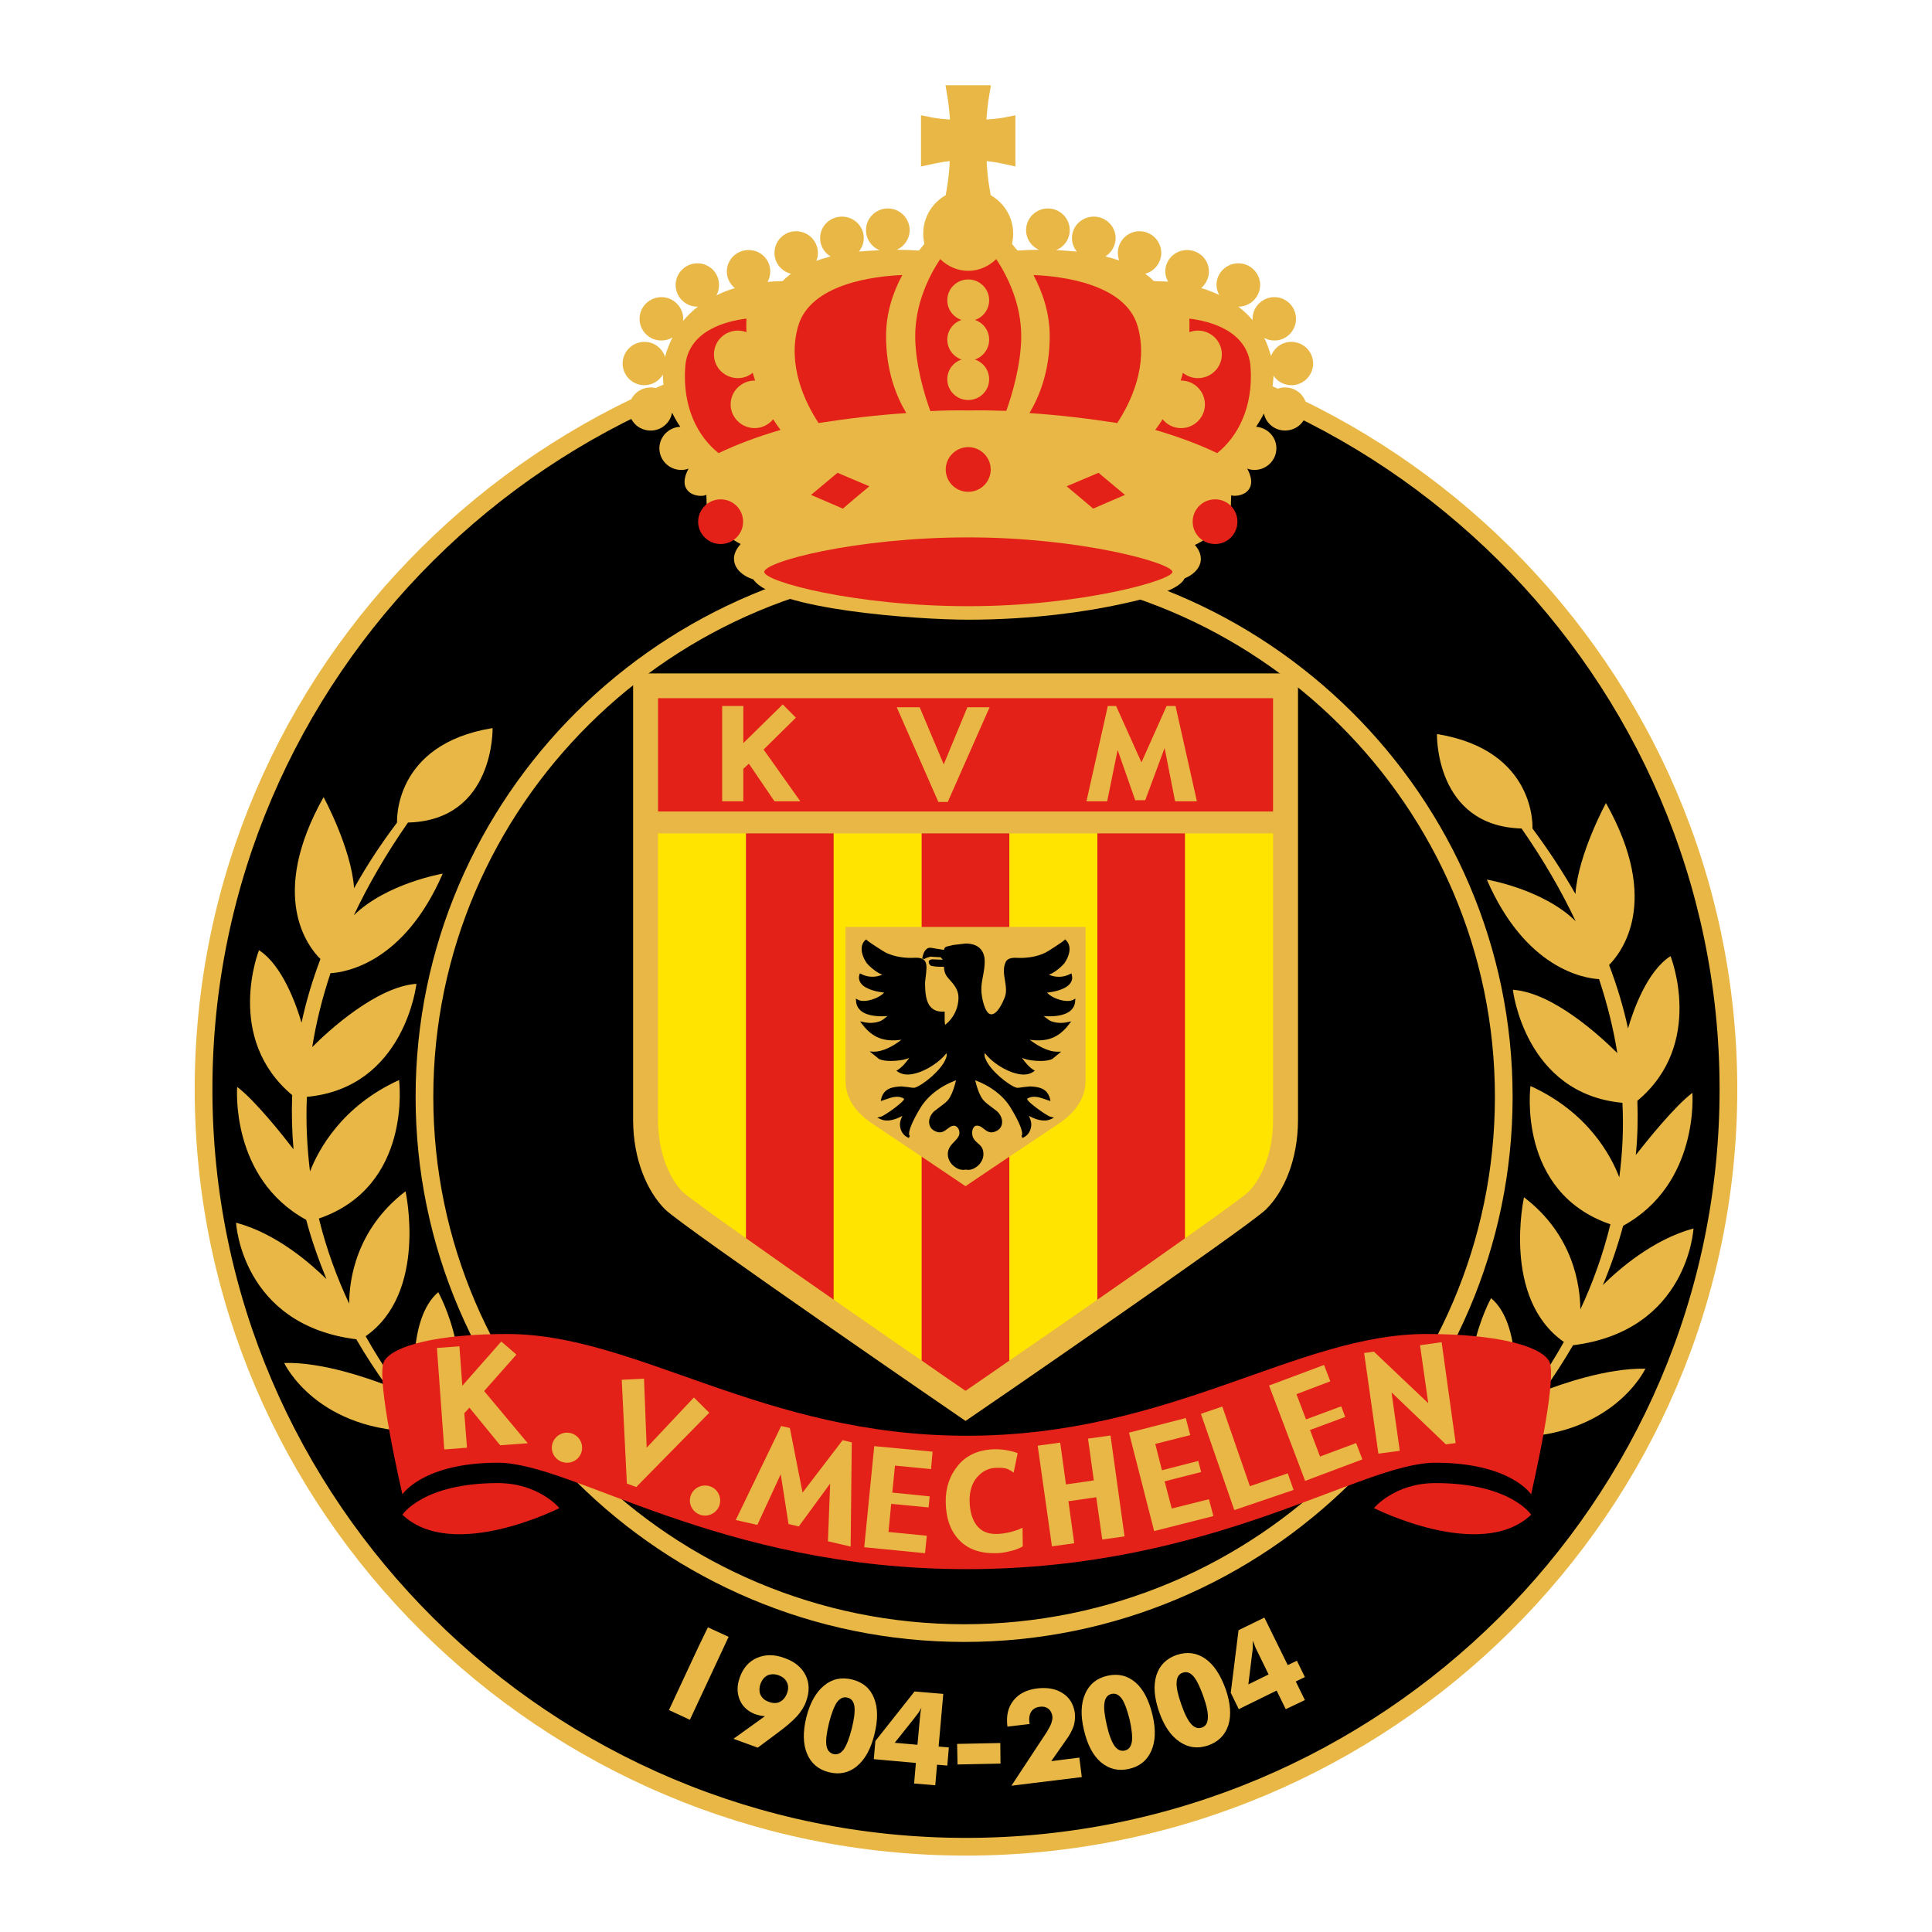 <?xml version="1.0" encoding="utf-8"?>
<!-- Generator: Adobe Illustrator 12.0.0, SVG Export Plug-In . SVG Version: 6.00 Build 51448)  -->
<!DOCTYPE svg PUBLIC "-//W3C//DTD SVG 1.1//EN" "http://www.w3.org/Graphics/SVG/1.1/DTD/svg11.dtd">
<svg  version="1.1" id="Calque_1" xmlns:x="http://ns.adobe.com/Extensibility/1.0/" xmlns:i="http://ns.adobe.com/AdobeIllustrator/10.0/" xmlns:graph="http://ns.adobe.com/Graphs/1.0/"
	 xmlns="http://www.w3.org/2000/svg" xmlns:xlink="http://www.w3.org/1999/xlink" xmlns:a="http://ns.adobe.com/AdobeSVGViewerExtensions/3.0/"
	 width="192.756" height="192.755" viewBox="0 0 192.756 192.755"
	 style="overflow:visible;enable-background:new 0 0 192.756 192.755;" xml:space="preserve">
<g>
	<polygon style="fill-rule:evenodd;clip-rule:evenodd;fill:#FFFFFF;" points="0,0 192.756,0 192.756,192.755 0,192.755 0,0 	"/>
	<path style="fill-rule:evenodd;clip-rule:evenodd;stroke:#E9B745;stroke-width:1.766;stroke-miterlimit:2.613;" d="
		M96.377,33.112c41.899,0,76.069,33.945,76.069,75.57c0,41.625-34.17,75.568-76.069,75.568c-41.9,0-76.068-33.943-76.068-75.568
		C20.31,67.057,54.478,33.112,96.377,33.112L96.377,33.112z"/>
	<path style="fill:none;stroke:#E9B745;stroke-width:1.766;stroke-miterlimit:2.613;" d="M96.2,55.956
		c29.66,0,53.831,24.013,53.831,53.477c0,29.465-24.171,53.5-53.831,53.5c-29.659,0-53.852-24.035-53.852-53.5
		C42.348,79.968,66.541,55.956,96.2,55.956L96.2,55.956z"/>
	<path style="fill-rule:evenodd;clip-rule:evenodd;fill:#E9B745;" d="M45.391,144.989c-0.289-0.244-0.732-0.686-1.333-1.326
		c4.177-6.665-0.333-14.742-0.333-14.742c-3.022,2.56-2.489,9.445-2.178,11.872c-1.555-1.94-3.376-4.456-5.065-7.479
		c6.221-4.348,3.977-14.458,3.977-14.458c-4.954,3.798-5.621,8.874-5.621,11.214c-1.2-2.561-2.266-5.408-3.021-8.498
		c9.375-3.223,7.998-13.816,7.998-13.816c-5.754,2.627-8.042,6.975-8.887,9.115c-0.289-2.361-0.422-4.834-0.31-7.438
		c9.775-0.904,10.93-11.277,10.93-11.277c-3.976,0.287-8.753,4.656-10.396,6.311c0.377-2.383,0.977-4.832,1.821-7.371
		c1.51-0.088,7.331-1.015,11.197-9.932c0,0-5.576,0.949-8.864,4.149c1.422-3.002,3.199-6.091,5.398-9.248
		c8.665-0.221,8.442-9.424,8.442-9.424c-9.975,1.611-9.531,9.424-9.531,9.424c-1.666,2.207-3.088,4.392-4.288,6.555
		c-0.267-3.973-3.043-9.093-3.043-9.093c-5.576,9.932-1.511,14.986-0.312,16.156c-0.821,2.162-1.444,4.281-1.888,6.355
		c-0.512-1.766-1.912-5.738-4.244-7.238c0,0-3.488,8.762,3.311,14.457c-0.066,1.854-0.022,3.641,0.133,5.406
		c-1.088-1.412-3.821-4.855-5.621-6.223c0,0-0.733,9.092,6.887,13.264c0.555,2.096,1.267,4.06,2.022,5.914
		c-1.555-1.521-4.954-4.546-9.02-5.627c0,0,0.533,10.195,11.997,11.631c0.978,1.699,2,3.223,2.955,4.568
		c-1.555-0.596-6.287-2.317-10.152-2.207c0,0,3.243,6.996,13.863,6.842c0.733,0.795,1.333,1.412,1.755,1.832
		C44.481,144.966,44.636,144.944,45.391,144.989L45.391,144.989z"/>
	<path style="fill-rule:evenodd;clip-rule:evenodd;fill:#E9B745;" d="M128.214,38.652c-0.512,0-0.979,0.177-1.356,0.486
		c0.111-0.53,0.178-1.082,0.2-1.655c0.378,0.574,1.044,0.949,1.777,0.949c1.2,0,2.177-0.972,2.177-2.163
		c0-1.192-0.977-2.163-2.177-2.163c-0.934,0-1.71,0.596-2.021,1.412c-0.046-0.11-0.067-0.243-0.112-0.354
		c-0.154-0.507-0.333-0.993-0.577-1.456c0.311,0.176,0.644,0.264,1.022,0.264c1.199,0,2.154-0.97,2.154-2.163
		c0-1.191-0.955-2.163-2.154-2.163c-1.2,0-2.178,0.971-2.178,2.163c0,0.044,0,0.089,0,0.133c-0.4-0.485-0.889-0.949-1.422-1.346
		c1.199,0,2.178-0.971,2.178-2.163s-0.979-2.163-2.178-2.163c-1.2,0-2.178,0.971-2.178,2.163c0,0.353,0.111,0.684,0.267,0.993
		c-0.556-0.265-1.155-0.507-1.799-0.684c0.467-0.397,0.777-0.993,0.777-1.655c0-1.192-0.977-2.141-2.177-2.141
		c-1.199,0-2.178,0.949-2.178,2.141c0,0.375,0.111,0.729,0.288,1.015c-0.443-0.022-0.821-0.044-1.109-0.044l-0.334-0.022
		c-0.244-0.265-0.555-0.507-0.845-0.728c0.912-0.243,1.6-1.082,1.6-2.075c0-1.192-0.977-2.163-2.176-2.163
		c-1.179,0-2.156,0.971-2.156,2.163c0,0.264,0.044,0.53,0.135,0.75c-0.445-0.155-0.911-0.287-1.378-0.397
		c0.6-0.375,1.021-1.06,1.021-1.832c0-1.191-0.979-2.141-2.177-2.141c-1.199,0-2.178,0.949-2.178,2.141
		c0,0.508,0.179,0.971,0.488,1.347c-0.71-0.066-1.398-0.111-2.064-0.155c0.798-0.309,1.354-1.081,1.354-1.986
		c0-1.192-0.979-2.163-2.178-2.163c-1.2,0-2.177,0.971-2.177,2.163c0,0.883,0.533,1.633,1.288,1.964
		c-0.733,0-1.399,0.022-1.954,0.066h-0.2c-0.133-0.154-0.267-0.331-0.399-0.485l-0.134-0.176c0.066-0.331,0.111-0.662,0.111-1.016
		c0-1.633-0.89-3.067-2.244-3.84l-0.067-0.397c0-0.022-0.267-1.324-0.333-3.001c0.445,0.044,1.088,0.132,2.045,0.353l0.821,0.177
		v-5.099l-0.821,0.154c0,0.022-0.912,0.199-2.066,0.265c0.043-0.596,0.11-1.523,0.31-2.626l0.134-0.794h-0.8h-3.731l0.133,0.794
		c0.2,1.104,0.267,2.03,0.311,2.626c-1.155-0.066-2.066-0.243-2.066-0.265l-0.822-0.154v5.099l0.845-0.177
		c0.933-0.22,1.578-0.309,2.021-0.353c-0.066,1.677-0.333,2.979-0.333,3.001l-0.067,0.397c-1.355,0.773-2.244,2.207-2.244,3.84
		c0,0.354,0.044,0.685,0.111,1.016l-0.134,0.176c-0.133,0.155-0.266,0.331-0.399,0.485h-0.2c-0.577-0.044-1.266-0.066-2.021-0.066
		c0.755-0.331,1.288-1.082,1.288-1.964c0-1.192-0.978-2.163-2.177-2.163c-1.2,0-2.178,0.971-2.178,2.163
		c0,0.905,0.556,1.678,1.355,2.008c-0.667,0.022-1.355,0.066-2.066,0.133c0.289-0.354,0.489-0.817,0.489-1.347
		c0-1.191-0.978-2.141-2.178-2.141s-2.177,0.949-2.177,2.141c0,0.794,0.422,1.457,1.043,1.832c-0.488,0.132-0.955,0.265-1.421,0.441
		c0.111-0.265,0.156-0.53,0.156-0.794c0-1.192-0.978-2.163-2.177-2.163s-2.155,0.971-2.155,2.163c0,1.015,0.71,1.854,1.644,2.075
		c-0.289,0.243-0.577,0.463-0.822,0.728l-0.333,0.022c-0.311,0-0.711,0.022-1.177,0.066c0.177-0.309,0.267-0.662,0.267-1.037
		c0-1.192-0.956-2.141-2.155-2.141s-2.177,0.949-2.177,2.141c0,0.684,0.311,1.258,0.8,1.655c-0.667,0.198-1.266,0.441-1.844,0.728
		c0.178-0.309,0.267-0.662,0.267-1.037c0-1.192-0.955-2.163-2.155-2.163s-2.177,0.971-2.177,2.163s0.978,2.163,2.177,2.163
		c0.022,0,0.044-0.022,0.067-0.022c-0.578,0.441-1.067,0.927-1.511,1.457c0-0.066,0.023-0.132,0.023-0.221
		c0-1.191-0.979-2.163-2.178-2.163c-1.2,0-2.178,0.971-2.178,2.163c0,1.192,0.978,2.163,2.178,2.163c0.4,0,0.778-0.11,1.111-0.308
		c-0.245,0.485-0.445,0.971-0.623,1.5l0,0c-0.044,0.155-0.088,0.31-0.11,0.464c-0.29-0.883-1.088-1.522-2.066-1.522
		c-1.2,0-2.177,0.971-2.177,2.163c0,1.191,0.978,2.163,2.177,2.163c0.777,0,1.466-0.441,1.844-1.06c0,0.64,0.067,1.236,0.2,1.832
		c-0.377-0.353-0.867-0.552-1.422-0.552c-1.2,0-2.177,0.972-2.177,2.163c0,1.192,0.978,2.141,2.177,2.141
		c1.066,0,1.956-0.772,2.133-1.788c0.245,0.485,0.511,0.971,0.822,1.412c-1.155,0.044-2.088,0.994-2.088,2.141
		c0,1.192,0.978,2.163,2.178,2.163c0.267,0,0.511-0.044,0.733-0.132c-0.512,0.949-0.533,1.699-0.067,2.207
		c0.51,0.574,1.466,0.574,1.755,0.441l0.088-0.045c0.022,0.641,0.045,1.413,0.045,1.413l1.421,2.163l1.045,0.795
		c0.377,0.265,0.688,0.441,0.91,0.552L73.873,54.3c-0.489,0.552-0.645,1.06-0.645,1.435c0,0.154,0.023,0.265,0.044,0.375
		c0.222,0.993,1.312,1.479,1.533,1.567l0.355,0.133c2.066,3.001,16.285,4.017,21.439,4.017c6.687,0,12.063-0.883,14.662-1.435
		c5.11-1.037,6.531-1.898,6.932-2.692l0.045-0.022c0.134-0.044,1.288-0.529,1.533-1.567c0.089-0.397,0.066-1.037-0.557-1.744
		c0.2-0.088,0.601-0.287,1.111-0.64l1.067-0.795l1.399-2.185l0.045-1.324c0.465,0.132,1.176-0.044,1.51-0.331
		c0.445-0.354,0.778-1.06,0.089-2.339c0.223,0.088,0.466,0.132,0.732,0.132c1.2,0,2.179-0.971,2.179-2.163
		c0-1.125-0.889-2.053-2.021-2.141c0.265-0.419,0.533-0.838,0.776-1.325c0.199,0.972,1.066,1.7,2.111,1.7
		c1.199,0,2.176-0.949,2.176-2.141C130.39,39.624,129.413,38.652,128.214,38.652L128.214,38.652z"/>
	<path style="fill-rule:evenodd;clip-rule:evenodd;fill:#E9B745;" d="M63.165,67.189c0,0,0,37.587,0,44.517
		c0,4.061,1.466,7.238,3.199,8.961c1.733,1.721,29.636,20.879,29.969,21.1c0.356-0.221,28.236-19.379,29.969-21.1
		c1.756-1.723,3.2-4.9,3.2-8.961c0-6.93,0-44.517,0-44.517H63.165L63.165,67.189z"/>
	<path style="fill-rule:evenodd;clip-rule:evenodd;fill:#E32118;" d="M127.014,80.961c0-5.518,0-9.954,0-11.3
		c-4.444,0-56.917,0-61.361,0c0,1.347,0,5.782,0,11.3H127.014L127.014,80.961z"/>
	<path style="fill-rule:evenodd;clip-rule:evenodd;fill:#FFE400;" d="M65.652,83.146c0,12.381,0,28.56,0,28.56
		c0,3.51,1.267,6.024,2.466,7.217c0.488,0.441,2.843,2.162,6.309,4.613v-40.39H65.652L65.652,83.146z"/>
	<path style="fill-rule:evenodd;clip-rule:evenodd;fill:#E32118;" d="M74.428,83.146v40.39c2.444,1.744,5.443,3.84,8.753,6.135
		V83.146H74.428L74.428,83.146z"/>
	<path style="fill-rule:evenodd;clip-rule:evenodd;fill:#FFE400;" d="M83.181,83.146v46.524c2.777,1.92,5.732,3.996,8.775,6.07
		V83.146H83.181L83.181,83.146z"/>
	<path style="fill-rule:evenodd;clip-rule:evenodd;fill:#E32118;" d="M91.957,83.146v52.595c1.444,1.016,2.911,2.029,4.376,3.022
		c1.444-0.993,2.932-2.007,4.377-3.022V83.146H91.957L91.957,83.146z"/>
	<path style="fill-rule:evenodd;clip-rule:evenodd;fill:#FFE400;" d="M100.71,83.146v52.595c3.021-2.074,5.998-4.127,8.775-6.07
		V83.146H100.71L100.71,83.146z"/>
	<path style="fill-rule:evenodd;clip-rule:evenodd;fill:#E32118;" d="M109.485,83.146v46.524c3.287-2.273,6.309-4.391,8.753-6.135
		v-40.39H109.485L109.485,83.146z"/>
	<path style="fill-rule:evenodd;clip-rule:evenodd;fill:#FFE400;" d="M118.238,83.146v40.39c3.442-2.428,5.798-4.151,6.31-4.613
		c1.199-1.192,2.466-3.707,2.466-7.217c0,0,0-16.178,0-28.56H118.238L118.238,83.146z"/>
	<polygon style="fill-rule:evenodd;clip-rule:evenodd;fill:#E9B745;" points="79.849,79.946 77.272,79.946 74.717,76.194 
		74.161,76.702 74.161,79.946 72.051,79.946 72.051,70.434 74.161,70.434 74.161,74.142 78.094,70.279 79.405,71.604 76.183,74.782 
		79.849,79.946 	"/>
	<polygon style="fill-rule:evenodd;clip-rule:evenodd;fill:#E9B745;" points="96.511,70.566 94.156,76.26 91.756,70.566 
		89.469,70.566 93.623,80.013 94.556,80.013 98.731,70.566 96.511,70.566 	"/>
	<polygon style="fill-rule:evenodd;clip-rule:evenodd;fill:#E9B745;" points="119.415,79.946 117.239,79.946 116.193,74.627 
		114.261,79.836 113.262,79.836 111.506,74.826 110.463,79.946 108.396,79.946 110.528,70.434 111.352,70.434 113.884,76.062 
		116.394,70.434 117.282,70.434 119.415,79.946 	"/>
	<path style="fill-rule:evenodd;clip-rule:evenodd;fill:#E9B745;" d="M84.359,92.482c0,0,0,13.11,0,15.384
		c0,2.295,1.866,3.729,2.865,4.369c0.978,0.641,8.887,5.959,9.109,6.113c0.2-0.154,8.131-5.473,9.109-6.113
		c1-0.641,2.864-2.074,2.864-4.369c0-2.273,0-15.384,0-15.384H84.359L84.359,92.482z"/>
	<path style="fill-rule:evenodd;clip-rule:evenodd;" d="M107.085,99.743c-0.6,0.354-2.065-0.088-2.621-0.705
		c0.556-0.066,1.821-0.266,2.312-0.928c0.132-0.176,0.198-0.375,0.198-0.574c0-0.089-0.021-0.176-0.043-0.265l-0.023-0.154
		l-0.155,0.066c-0.666,0.353-1.444,0.353-2.109,0.064c0.621-0.197,1.376-0.925,1.555-1.146c0.245-0.354,0.511-0.905,0.511-1.413
		c0-0.331-0.11-0.64-0.356-0.883l-0.088-0.088l-0.111,0.11c-0.11,0.132-1.688,1.148-1.843,1.214c-0.69,0.331-1.379,0.485-2.29,0.53
		h-0.355c-0.466-0.022-1.109-0.066-1.333,0.419c-0.267,0.574-0.178,1.214-0.066,1.831c0.09,0.596,0.2,1.216-0.066,1.79
		c-0.177,0.439-0.71,1.609-1.31,1.588c-0.623,0-0.978-1.699-0.978-2.407c-0.022-0.462,0.066-0.925,0.155-1.39
		c0.111-0.595,0.223-1.214,0.156-1.831c-0.156-0.95-0.8-1.435-1.889-1.435l-0.933,0.11l-0.334,0.044l-0.644,0.155
		c-0.155,0.066-0.222,0.176-0.245,0.331c-0.222-0.044-1.2-0.199-1.2-0.199c-0.222-0.044-0.377-0.022-0.51,0.088
		c-0.378,0.265-0.445,0.949-0.466,0.971l0.244,0.044c0.044-0.066,0.333-0.177,0.623-0.243c0,0.022,0.844,0.066,0.977,0.066
		c0.022,0.044,0.111,0.133,0.223,0.243c-0.178,0-0.422,0-0.822-0.022c-0.2-0.022-0.511-0.022-0.577,0.177
		c-0.067,0.199,0.155,0.419,0.177,0.441c0.289,0.088,0.733,0.132,1.333,0.11c0,0.441,0.134,0.816,0.4,1.104l0.045,0.063
		c0.511,0.554,0.977,1.083,1,1.856v0.021c0,1.125-0.512,2.119-1.333,2.758c-0.022-0.131-0.045-0.285-0.045-0.439
		c0-0.09,0-0.178,0-0.289v-0.596h-0.11c-0.533,0.023-0.912-0.109-1.2-0.375c-0.578-0.529-0.645-1.546-0.645-2.559l0.067-0.598
		c0.066-0.507,0.133-1.081-0.022-1.412c-0.223-0.486-0.866-0.441-1.333-0.419h-0.355c-0.911-0.044-1.6-0.199-2.289-0.53
		c-0.156-0.066-1.732-1.082-1.844-1.214l-0.089-0.088l-0.11,0.066c-0.245,0.243-0.356,0.552-0.356,0.883
		c0,0.507,0.267,1.059,0.511,1.413c0.156,0.198,0.933,0.949,1.555,1.146c-0.666,0.288-1.422,0.288-2.11-0.064l-0.133-0.066
		l-0.045,0.154c-0.022,0.089-0.044,0.176-0.044,0.265c0,0.199,0.067,0.398,0.2,0.574c0.489,0.662,1.756,0.861,2.311,0.928
		c-0.555,0.617-2.021,1.059-2.621,0.705l-0.2-0.109l0.022,0.242c0.022,0.42,0.2,0.75,0.533,1.016
		c0.666,0.508,1.799,0.551,2.621,0.484c-0.066,0.045-0.11,0.066-0.155,0.111c-0.222,0.176-0.444,0.354-0.645,0.42
		c-0.533,0.176-1.066,0.197-1.622,0.066l-0.333-0.066l0.2,0.264c1.022,1.369,2.199,1.81,3.933,1.568
		c-0.711,0.551-1.8,1.212-2.8,1.191l-0.377-0.023l0.333,0.266l0.245,0.199l0.355,0.287c0.378,0.176,0.844,0.196,1.178,0.196
		c0.555,0,1.288-0.065,1.844-0.308c-0.333,0.462-0.667,0.883-1.133,1.191l-0.156,0.09l0.156,0.109
		c0.4,0.266,0.933,0.354,1.577,0.199c1.266-0.266,2.644-1.236,3.266-2.053c0,0.045,0.022,0.088,0.022,0.133
		c0,0.154-0.022,0.287-0.111,0.463c-0.445,1.125-2.311,2.627-3.088,2.848c-0.133,0.021-0.444-0.023-0.688-0.066l-0.644-0.066
		c-0.867,0.045-1.733,0.176-2,1.236l-0.045,0.221l0.355-0.111c0.666-0.243,1.377-0.508,1.978-0.109c0,0.309-2,1.721-2.333,1.786
		l-0.355,0.089l0.333,0.154c0.71,0.332,1.577,0,2.177-0.33c-0.134,0.287-0.245,0.574-0.245,0.861c0,0.13,0.023,0.242,0.045,0.351
		c0.111,0.466,0.4,0.817,0.844,0.995l0.111-0.221c-0.022,0-0.066-0.021-0.066-0.066c-0.023-0.045-0.023-0.088-0.023-0.133
		c0-0.421,0.378-1.325,1.066-2.471c0.733-1.26,2-2.252,3.622-2.869c-0.155,0.639-0.333,1.213-0.6,1.676
		c-0.222,0.419-0.577,0.662-0.933,0.928l-0.667,0.507c-0.311,0.309-0.489,0.684-0.489,1.059c0,0.066,0.022,0.134,0.022,0.2
		c0.044,0.241,0.2,0.574,0.667,0.75c0.511,0.221,0.844-0.043,1.133-0.264c0.156-0.111,0.29-0.245,0.489-0.287
		c0.156-0.045,0.289-0.045,0.4,0.042c0.177,0.112,0.289,0.309,0.311,0.554c0.045,0.396-0.222,0.662-0.51,0.971
		c-0.312,0.309-0.667,0.684-0.645,1.303c0.021,0.441,0.267,0.883,0.645,1.169c0.355,0.286,0.777,0.397,1.155,0.31
		c0.333,0.088,0.755-0.023,1.111-0.31c0.377-0.286,0.623-0.728,0.644-1.169c0.021-0.662-0.289-0.928-0.578-1.17
		c-0.222-0.199-0.422-0.375-0.511-0.707c-0.089-0.354-0.022-0.729,0.177-0.928c0.111-0.109,0.29-0.131,0.49-0.064
		c0.177,0.042,0.311,0.176,0.466,0.287c0.288,0.221,0.621,0.484,1.133,0.264c0.467-0.176,0.622-0.509,0.667-0.75
		c0-0.066,0.021-0.134,0.021-0.2c0-0.375-0.179-0.75-0.488-1.059l-0.667-0.507c-0.356-0.266-0.689-0.509-0.933-0.928
		c-0.267-0.463-0.445-1.037-0.6-1.676c1.622,0.617,2.888,1.609,3.598,2.845c0.711,1.17,1.09,2.074,1.09,2.495
		c0,0.045,0,0.088-0.023,0.133c0,0.045-0.043,0.066-0.043,0.066l0.088,0.221c0.445-0.178,0.732-0.529,0.845-0.995
		c0.021-0.108,0.044-0.221,0.044-0.351c0-0.287-0.11-0.574-0.244-0.861c0.601,0.33,1.467,0.662,2.2,0.33l0.31-0.154l-0.354-0.089
		c-0.334-0.065-2.334-1.478-2.334-1.786c0.601-0.398,1.312-0.134,1.979,0.109l0.355,0.111l-0.046-0.221
		c-0.266-1.061-1.133-1.191-1.976-1.236l-0.667,0.066c-0.245,0.043-0.555,0.088-0.689,0.066c-0.776-0.221-2.644-1.723-3.087-2.848
		c-0.09-0.176-0.111-0.309-0.111-0.463c0-0.045,0.021-0.088,0.044-0.133c0.6,0.816,1.978,1.787,3.244,2.053
		c0.644,0.154,1.177,0.066,1.576-0.199l0.157-0.109l-0.157-0.09c-0.466-0.309-0.8-0.729-1.133-1.191
		c0.557,0.242,1.29,0.308,1.845,0.308c0.333,0,0.8-0.021,1.178-0.196l0.355-0.287l0.533-0.441h-0.333
		c-1,0.021-2.089-0.641-2.801-1.191c1.733,0.241,2.91-0.199,3.934-1.568l0.2-0.264l-0.334,0.066
		c-0.555,0.131-1.088,0.109-1.621-0.066c-0.2-0.066-0.423-0.244-0.646-0.42c-0.044-0.045-0.088-0.066-0.154-0.111
		c0.843,0.066,1.955,0.023,2.621-0.484c0.333-0.266,0.51-0.596,0.533-1.016l0.021-0.242L107.085,99.743L107.085,99.743z"/>
	<path style="fill-rule:evenodd;clip-rule:evenodd;fill:#E32118;" d="M116.973,57.059c0,0.838-9.132,3.421-20.373,3.421
		c-11.242,0-20.35-2.45-20.35-3.421c0-1.016,9.108-3.443,20.35-3.443C107.841,53.616,116.973,56.176,116.973,57.059L116.973,57.059z
		"/>
	<path style="fill-rule:evenodd;clip-rule:evenodd;fill:#E32118;" d="M102.71,41.212c0.999-1.677,2.021-4.194,2.021-7.681
		c0-2.295-0.711-4.37-1.621-6.091c2.709,0.11,9.242,0.839,10.418,5.187c1.045,3.796-0.666,7.46-2.064,9.579
		C108.641,41.764,105.664,41.411,102.71,41.212L102.71,41.212z"/>
	<path style="fill-rule:evenodd;clip-rule:evenodd;fill:#E32118;" d="M90.423,41.212c-1-1.677-2.021-4.194-2.021-7.681
		c0-2.295,0.688-4.37,1.622-6.091c-2.71,0.11-9.242,0.839-10.419,5.187c-1.044,3.796,0.667,7.46,2.066,9.579
		C84.492,41.764,87.469,41.411,90.423,41.212L90.423,41.212z"/>
	<path style="fill-rule:evenodd;clip-rule:evenodd;fill:#E32118;" d="M109.597,47.171c-0.356,0.155-2.333,0.993-3.178,1.346
		c0.712,0.596,2.354,1.964,2.645,2.229c0.354-0.155,2.331-1.015,3.176-1.369C111.528,48.783,109.885,47.414,109.597,47.171
		L109.597,47.171z"/>
	<path style="fill-rule:evenodd;clip-rule:evenodd;fill:#E32118;" d="M83.559,47.171c0.355,0.155,2.332,0.993,3.176,1.346
		c-0.711,0.596-2.354,1.964-2.643,2.229c-0.378-0.155-2.333-1.015-3.177-1.369C81.626,48.783,83.27,47.414,83.559,47.171
		L83.559,47.171z"/>
	<path style="fill-rule:evenodd;clip-rule:evenodd;fill:#E32118;" d="M99.398,25.851c-0.755,0.729-1.732,1.17-2.799,1.17
		c-1.066,0-2.043-0.441-2.799-1.17c-1.133,1.722-2.489,4.458-2.489,7.681c0,2.869,0.956,5.959,1.511,7.482
		c1.289-0.066,2.555-0.088,3.777-0.066c1.289-0.022,2.556,0,3.799,0.044c0.555-1.545,1.488-4.613,1.488-7.46
		C101.887,30.31,100.531,27.573,99.398,25.851L99.398,25.851z"/>
	<path style="fill-rule:evenodd;clip-rule:evenodd;fill:#E9B745;" d="M94.511,29.956c0,1.148,0.933,2.075,2.088,2.075
		c1.156,0,2.089-0.927,2.089-2.075c0-1.147-0.933-2.074-2.089-2.074C95.444,27.882,94.511,28.809,94.511,29.956L94.511,29.956z"/>
	<path style="fill-rule:evenodd;clip-rule:evenodd;fill:#E9B745;" d="M94.511,33.885c0,1.148,0.933,2.097,2.088,2.097
		c1.156,0,2.089-0.949,2.089-2.097c0-1.147-0.933-2.075-2.089-2.075C95.444,31.81,94.511,32.737,94.511,33.885L94.511,33.885z"/>
	<path style="fill-rule:evenodd;clip-rule:evenodd;fill:#E9B745;" d="M94.511,37.835c0,1.148,0.933,2.075,2.088,2.075
		c1.156,0,2.089-0.927,2.089-2.075c0-1.147-0.933-2.074-2.089-2.074C95.444,35.761,94.511,36.688,94.511,37.835L94.511,37.835z"/>
	<path style="fill-rule:evenodd;clip-rule:evenodd;fill:#E32118;" d="M98.844,46.84c0,1.236-1,2.229-2.244,2.229
		c-1.244,0-2.244-0.994-2.244-2.229c0-1.214,1-2.229,2.244-2.229C97.844,44.611,98.844,45.626,98.844,46.84L98.844,46.84z"/>
	<path style="fill-rule:evenodd;clip-rule:evenodd;fill:#E32118;" d="M118.993,52.049c0,1.236,1,2.229,2.245,2.229
		c1.222,0,2.221-0.993,2.221-2.229c0-1.236-0.999-2.229-2.221-2.229C119.993,49.82,118.993,50.813,118.993,52.049L118.993,52.049z"
		/>
	<path style="fill-rule:evenodd;clip-rule:evenodd;fill:#E32118;" d="M74.139,52.049c0,1.236-1,2.229-2.244,2.229
		c-1.222,0-2.243-0.993-2.243-2.229c0-1.236,1.021-2.229,2.243-2.229C73.139,49.82,74.139,50.813,74.139,52.049L74.139,52.049z"/>
	<path style="fill-rule:evenodd;clip-rule:evenodd;fill:#E32118;" d="M115.994,41.831c0.423,0.529,1.089,0.883,1.845,0.883
		c1.31,0,2.376-1.06,2.376-2.362c0-1.325-1.066-2.384-2.376-2.384c-0.023,0-0.023,0-0.046,0c0.091-0.265,0.156-0.508,0.223-0.772
		c0.423,0.332,0.933,0.53,1.489,0.53c1.333,0,2.398-1.06,2.398-2.361c0-1.324-1.065-2.384-2.398-2.384
		c-0.29,0-0.578,0.066-0.845,0.155c0.021-0.463,0.021-0.905,0-1.302l0.021-0.044c1.955,0.243,5.821,1.169,6.088,4.812
		c0.288,4.061-1.311,6.997-3.333,8.607c-1.731-0.838-3.843-1.632-6.176-2.317C115.527,42.537,115.772,42.184,115.994,41.831
		L115.994,41.831z"/>
	<path style="fill-rule:evenodd;clip-rule:evenodd;fill:#E32118;" d="M77.139,41.831c-0.445,0.529-1.089,0.883-1.844,0.883
		c-1.311,0-2.399-1.06-2.399-2.362c0-1.325,1.089-2.384,2.399-2.384c0.022,0,0.022,0,0.044,0c-0.088-0.265-0.156-0.508-0.245-0.772
		c-0.4,0.332-0.91,0.53-1.466,0.53c-1.333,0-2.399-1.06-2.399-2.361c0-1.324,1.066-2.384,2.399-2.384
		c0.289,0,0.578,0.066,0.845,0.155c-0.023-0.463-0.023-0.905,0-1.302l-0.023-0.044c-1.955,0.243-5.82,1.169-6.086,4.812
		c-0.29,4.061,1.289,6.997,3.332,8.607c1.733-0.838,3.844-1.632,6.176-2.317C77.605,42.537,77.36,42.184,77.139,41.831
		L77.139,41.831z"/>
	<path style="fill-rule:evenodd;clip-rule:evenodd;fill:#E9B745;" d="M147.119,145.585c0.267-0.266,0.732-0.707,1.333-1.325
		c-4.176-6.688,0.312-14.743,0.312-14.743c3.043,2.539,2.488,9.447,2.199,11.852c1.556-1.921,3.355-4.436,5.064-7.483
		c-6.221-4.347-3.976-14.434-3.976-14.434c4.954,3.776,5.599,8.853,5.621,11.19c1.199-2.559,2.243-5.406,2.999-8.496
		c-9.375-3.201-7.976-13.795-7.976-13.795c5.73,2.605,8.042,6.953,8.863,9.115c0.311-2.361,0.445-4.855,0.311-7.438
		c-9.752-0.905-10.93-11.277-10.93-11.277c3.999,0.263,8.753,4.656,10.42,6.312c-0.379-2.385-0.979-4.834-1.821-7.373
		c-1.512-0.088-7.333-1.037-11.198-9.931c0,0,5.577,0.927,8.865,4.149c-1.422-3.002-3.2-6.092-5.399-9.248
		c-8.663-0.243-8.442-9.424-8.442-9.424c9.975,1.611,9.532,9.424,9.532,9.424c1.643,2.207,3.064,4.392,4.286,6.532
		c0.267-3.972,3.044-9.071,3.044-9.071c5.576,9.91,1.488,14.964,0.312,16.156c0.822,2.164,1.443,4.259,1.889,6.333
		c0.51-1.766,1.888-5.716,4.242-7.217c0,0,3.488,8.762-3.309,14.434c0.066,1.855,0.021,3.664-0.157,5.408
		c1.111-1.412,3.845-4.834,5.644-6.201c0,0,0.733,9.069-6.908,13.264c-0.557,2.073-1.245,4.061-2.022,5.914
		c1.556-1.546,4.977-4.546,9.042-5.648c0,0-0.534,10.217-12.019,11.652c-0.979,1.678-1.979,3.2-2.955,4.568
		c1.576-0.618,6.309-2.316,10.176-2.229c0,0-3.267,6.996-13.863,6.842c-0.733,0.816-1.333,1.434-1.755,1.854
		C148.009,145.562,147.875,145.519,147.119,145.585L147.119,145.585z"/>
	<path style="fill-rule:evenodd;clip-rule:evenodd;fill:#E32118;" d="M96.444,156.554c-24.749,0-39.279-10.617-46.766-10.617
		c-7.486,0-9.531,3.156-9.531,3.156s-2.732-11.72-1.821-13.285c0.911-1.59,5.465-2.715,12.263-2.715
		c12.953,0,25.438,10.152,45.854,10.152c20.439,0,32.924-10.152,45.854-10.152c6.82,0,11.354,1.125,12.264,2.715
		c0.911,1.565-1.8,13.285-1.8,13.285s-2.043-3.156-9.552-3.156C135.723,145.937,121.193,156.554,96.444,156.554L96.444,156.554z"/>
	<polygon style="fill-rule:evenodd;clip-rule:evenodd;fill:#E9B745;" points="52.656,143.995 49.901,144.194 46.835,140.442 
		46.324,140.993 46.591,144.437 44.325,144.612 43.592,134.483 45.835,134.326 46.125,138.257 50.012,133.843 51.522,135.146 
		48.302,138.786 52.656,143.995 	"/>
	<polygon style="fill-rule:evenodd;clip-rule:evenodd;fill:#E9B745;" points="70.762,140.95 63.476,148.364 62.542,148.013 
		62.031,137.661 64.253,137.55 64.519,144.437 69.23,139.427 70.762,140.95 	"/>
	<polygon style="fill-rule:evenodd;clip-rule:evenodd;fill:#E9B745;" points="84.87,154.302 82.604,153.772 82.826,148.013 
		79.693,152.293 78.671,152.052 77.894,147.085 75.561,152.139 73.406,151.653 77.938,142.274 78.805,142.472 80.071,148.917 
		84.069,143.687 84.981,143.907 84.87,154.302 	"/>
	<polygon style="fill-rule:evenodd;clip-rule:evenodd;fill:#E9B745;" points="92.29,154.964 86.225,154.368 87.224,144.282 
		93.045,144.833 92.89,146.576 89.291,146.224 89.024,148.917 92.756,149.292 92.645,150.396 88.913,150.042 88.646,152.845 
		92.468,153.222 92.29,154.964 	"/>
	<path style="fill-rule:evenodd;clip-rule:evenodd;fill:#E9B745;" d="M100.755,152.868c-0.49,0.109-0.934,0.175-1.312,0.175
		c-0.911,0.022-1.578-0.286-2.021-0.882c-0.444-0.596-0.666-1.413-0.689-2.428c0-0.992,0.245-1.787,0.778-2.383
		c0.532-0.596,1.178-0.906,1.954-0.906c0.467-0.021,0.823,0.023,1.09,0.132c0.222,0.112,0.422,0.222,0.576,0.354l0.4-1.941
		c-0.243-0.111-0.51-0.178-0.8-0.244c-0.51-0.11-1-0.154-1.422-0.154c-1.599,0.021-2.821,0.553-3.687,1.566
		c-0.867,1.039-1.289,2.273-1.267,3.688c0.022,1.633,0.467,2.891,1.333,3.794c0.843,0.904,2.066,1.349,3.644,1.325
		c0.422,0,0.91-0.066,1.422-0.2c0.533-0.108,0.955-0.284,1.288-0.483l-0.023-1.854C101.664,152.603,101.265,152.735,100.755,152.868
		L100.755,152.868z"/>
	<polygon style="fill-rule:evenodd;clip-rule:evenodd;fill:#E9B745;" points="112.196,153.286 109.973,153.597 109.373,149.38 
		106.598,149.778 107.174,153.972 104.952,154.28 103.531,144.237 105.775,143.929 106.352,148.101 109.13,147.701 108.552,143.532 
		110.795,143.222 112.196,153.286 	"/>
	<polygon style="fill-rule:evenodd;clip-rule:evenodd;fill:#E9B745;" points="121.06,151.257 115.15,152.757 112.639,142.937 
		118.306,141.479 118.749,143.179 115.261,144.062 115.928,146.688 119.549,145.76 119.838,146.864 116.193,147.792 
		116.905,150.507 120.615,149.579 121.06,151.257 	"/>
	<polygon style="fill-rule:evenodd;clip-rule:evenodd;fill:#E9B745;" points="129.057,148.651 123.147,150.661 119.815,141.06 
		121.948,140.331 124.702,148.276 128.48,146.997 129.057,148.651 	"/>
	<polygon style="fill-rule:evenodd;clip-rule:evenodd;fill:#E9B745;" points="135.923,145.605 130.213,147.747 126.614,138.235 
		132.102,136.183 132.723,137.815 129.347,139.095 130.302,141.612 133.812,140.31 134.211,141.368 130.701,142.671 
		131.701,145.319 135.301,143.974 135.923,145.605 	"/>
	<polygon style="fill-rule:evenodd;clip-rule:evenodd;fill:#E9B745;" points="145.23,143.974 144.253,144.104 138.833,138.918 
		139.655,144.745 137.522,145.032 136.101,134.991 137.077,134.858 142.498,140.001 141.677,134.218 143.831,133.909 
		145.23,143.974 	"/>
	<path style="fill-rule:evenodd;clip-rule:evenodd;fill:#E32118;" d="M152.762,151.123c0,0-2.043-3.155-9.552-3.155
		c-4.088,0-6.133,2.494-6.133,2.494S147.764,155.868,152.762,151.123L152.762,151.123z"/>
	<path style="fill-rule:evenodd;clip-rule:evenodd;fill:#E32118;" d="M40.148,151.123c0,0,2.044-3.155,9.531-3.155
		c4.088,0,6.132,2.494,6.132,2.494S45.147,155.868,40.148,151.123L40.148,151.123z"/>
	<path style="fill-rule:evenodd;clip-rule:evenodd;fill:#E9B745;" d="M58.077,144.437c0,0.838-0.667,1.5-1.511,1.5
		c-0.822,0-1.51-0.662-1.51-1.5c0-0.816,0.688-1.5,1.51-1.5C57.41,142.937,58.077,143.62,58.077,144.437L58.077,144.437z"/>
	<path style="fill-rule:evenodd;clip-rule:evenodd;fill:#E9B745;" d="M71.851,149.712c0,0.816-0.667,1.5-1.511,1.5
		c-0.821,0-1.51-0.684-1.51-1.5c0-0.84,0.689-1.502,1.51-1.502C71.185,148.21,71.851,148.872,71.851,149.712L71.851,149.712z"/>
	<path style="fill-rule:evenodd;clip-rule:evenodd;fill:#E9B745;" d="M66.741,170.612l2.977-6.379l0.911-1.875l2.066,0.949
		l-3.865,8.275L66.741,170.612L66.741,170.612z M76.716,169.796c0.399,0.154,0.777,0.154,1.089,0c0.311-0.154,0.555-0.441,0.71-0.84
		c0.156-0.418,0.156-0.771,0-1.104c-0.155-0.33-0.422-0.551-0.822-0.705c-0.421-0.154-0.777-0.134-1.11,0
		c-0.311,0.154-0.556,0.441-0.711,0.861c-0.133,0.396-0.133,0.771,0,1.08C76.027,169.421,76.316,169.663,76.716,169.796
		L76.716,169.796z M76.316,171.229c-0.156-0.021-0.311-0.043-0.467-0.066c-0.156-0.043-0.333-0.088-0.489-0.131
		c-0.733-0.287-1.267-0.75-1.555-1.436c-0.289-0.708-0.289-1.434,0-2.229c0.333-0.95,0.911-1.611,1.733-1.965
		s1.733-0.354,2.732,0.021c1.022,0.354,1.71,0.928,2.11,1.723c0.378,0.771,0.4,1.633,0.045,2.604
		c-0.178,0.508-0.489,1.016-0.933,1.502c-0.445,0.484-1.111,1.059-2.022,1.721l-1.866,1.391l-2.422-0.884L76.316,171.229
		L76.316,171.229z M87.224,173.105c-0.355,1.413-0.932,2.45-1.733,3.112c-0.799,0.662-1.732,0.861-2.798,0.596
		c-1.045-0.264-1.778-0.883-2.178-1.854s-0.422-2.186-0.067-3.619c0.355-1.436,0.955-2.494,1.755-3.156
		c0.822-0.684,1.755-0.883,2.822-0.617c1.066,0.264,1.799,0.883,2.177,1.854C87.602,170.392,87.602,171.628,87.224,173.105
		L87.224,173.105z M82.714,171.892c-0.245,0.993-0.333,1.723-0.267,2.207c0.066,0.507,0.312,0.795,0.711,0.906
		c0.377,0.088,0.733-0.066,1.022-0.466c0.288-0.417,0.555-1.103,0.8-2.073s0.333-1.699,0.267-2.207
		c-0.067-0.484-0.29-0.795-0.688-0.883c-0.4-0.109-0.733,0.045-1.045,0.441C83.226,170.237,82.959,170.921,82.714,171.892
		L82.714,171.892z M91.535,174.076l0.244-2.669c0.022-0.244,0.044-0.441,0.066-0.619c0.023-0.154,0.066-0.309,0.089-0.418
		c-0.089,0.176-0.2,0.354-0.312,0.529c-0.111,0.154-0.267,0.354-0.422,0.551l-1.933,2.428L91.535,174.076L91.535,174.076z
		 M91.201,177.94l0.177-2.053l-4.198-0.375l0.155-1.812l3.91-4.942l2.866,0.242l-0.466,5.252l1.022,0.09l-0.156,1.809l-1.022-0.088
		l-0.177,2.053L91.201,177.94L91.201,177.94z M95.534,176.042l-0.044-2.053l4.309-0.088l0.023,2.053L95.534,176.042L95.534,176.042z
		 M107.931,177.3l-7.021,0.861l3.532-5.363c0.2-0.332,0.355-0.619,0.443-0.861c0.09-0.266,0.134-0.486,0.111-0.707
		c-0.045-0.309-0.178-0.572-0.399-0.75c-0.245-0.176-0.512-0.242-0.845-0.197c-0.4,0.043-0.688,0.219-0.866,0.484
		c-0.177,0.287-0.244,0.662-0.177,1.125l0.021,0.111l-2.221,0.264v-0.043c-0.133-1.037,0.066-1.898,0.601-2.561
		c0.533-0.684,1.333-1.082,2.399-1.213c1.021-0.111,1.866,0.043,2.555,0.506c0.666,0.441,1.066,1.104,1.176,1.986
		c0.045,0.442,0,0.861-0.133,1.303c-0.155,0.419-0.399,0.904-0.8,1.436l-1.422,2.029l2.799-0.354L107.931,177.3L107.931,177.3z
		 M114.994,171.142c0.333,1.412,0.29,2.605-0.133,3.555c-0.422,0.947-1.155,1.545-2.223,1.787c-1.066,0.242-1.976,0.021-2.799-0.662
		c-0.8-0.684-1.354-1.766-1.688-3.201c-0.354-1.457-0.311-2.648,0.112-3.619c0.421-0.971,1.154-1.566,2.222-1.811
		c1.066-0.243,1.999-0.022,2.799,0.662C114.084,168.538,114.639,169.642,114.994,171.142L114.994,171.142z M110.418,172.091
		c0.222,0.994,0.488,1.678,0.778,2.098c0.289,0.396,0.622,0.551,1.021,0.463c0.4-0.088,0.621-0.375,0.71-0.883
		c0.066-0.486,0-1.215-0.222-2.207c-0.245-0.949-0.488-1.656-0.778-2.074c-0.288-0.398-0.621-0.574-1.021-0.486
		s-0.645,0.396-0.71,0.883C110.106,170.37,110.196,171.099,110.418,172.091L110.418,172.091z M122.305,168.581
		c0.465,1.369,0.555,2.561,0.243,3.554c-0.334,0.993-1,1.654-2.021,2.009c-1.045,0.354-1.978,0.221-2.844-0.375
		c-0.889-0.596-1.556-1.59-2.044-3.002s-0.578-2.604-0.267-3.619c0.311-0.994,1-1.678,2.021-2.031c1.045-0.354,2-0.221,2.866,0.375
		C121.104,166.087,121.793,167.126,122.305,168.581L122.305,168.581z M117.839,169.995c0.333,0.971,0.666,1.633,1,2.008
		c0.333,0.375,0.688,0.486,1.066,0.353c0.376-0.11,0.576-0.441,0.6-0.927c0.043-0.508-0.111-1.236-0.445-2.186
		c-0.333-0.926-0.645-1.588-0.977-1.986c-0.334-0.375-0.689-0.509-1.067-0.375c-0.4,0.132-0.599,0.44-0.622,0.949
		C117.351,168.317,117.506,169.046,117.839,169.995L117.839,169.995z M126.569,167.06l-1.177-2.406
		c-0.111-0.221-0.2-0.42-0.245-0.574c-0.066-0.154-0.111-0.287-0.155-0.396c0,0.197,0,0.396,0,0.596c0,0.22-0.022,0.441-0.066,0.705
		l-0.378,3.068L126.569,167.06L126.569,167.06z M128.28,170.524l-0.912-1.854l-3.775,1.854l-0.8-1.636l0.776-6.243l2.578-1.258
		l2.333,4.744l0.91-0.441l0.8,1.632l-0.91,0.441l0.91,1.856L128.28,170.524L128.28,170.524z"/>
</g>
</svg>

